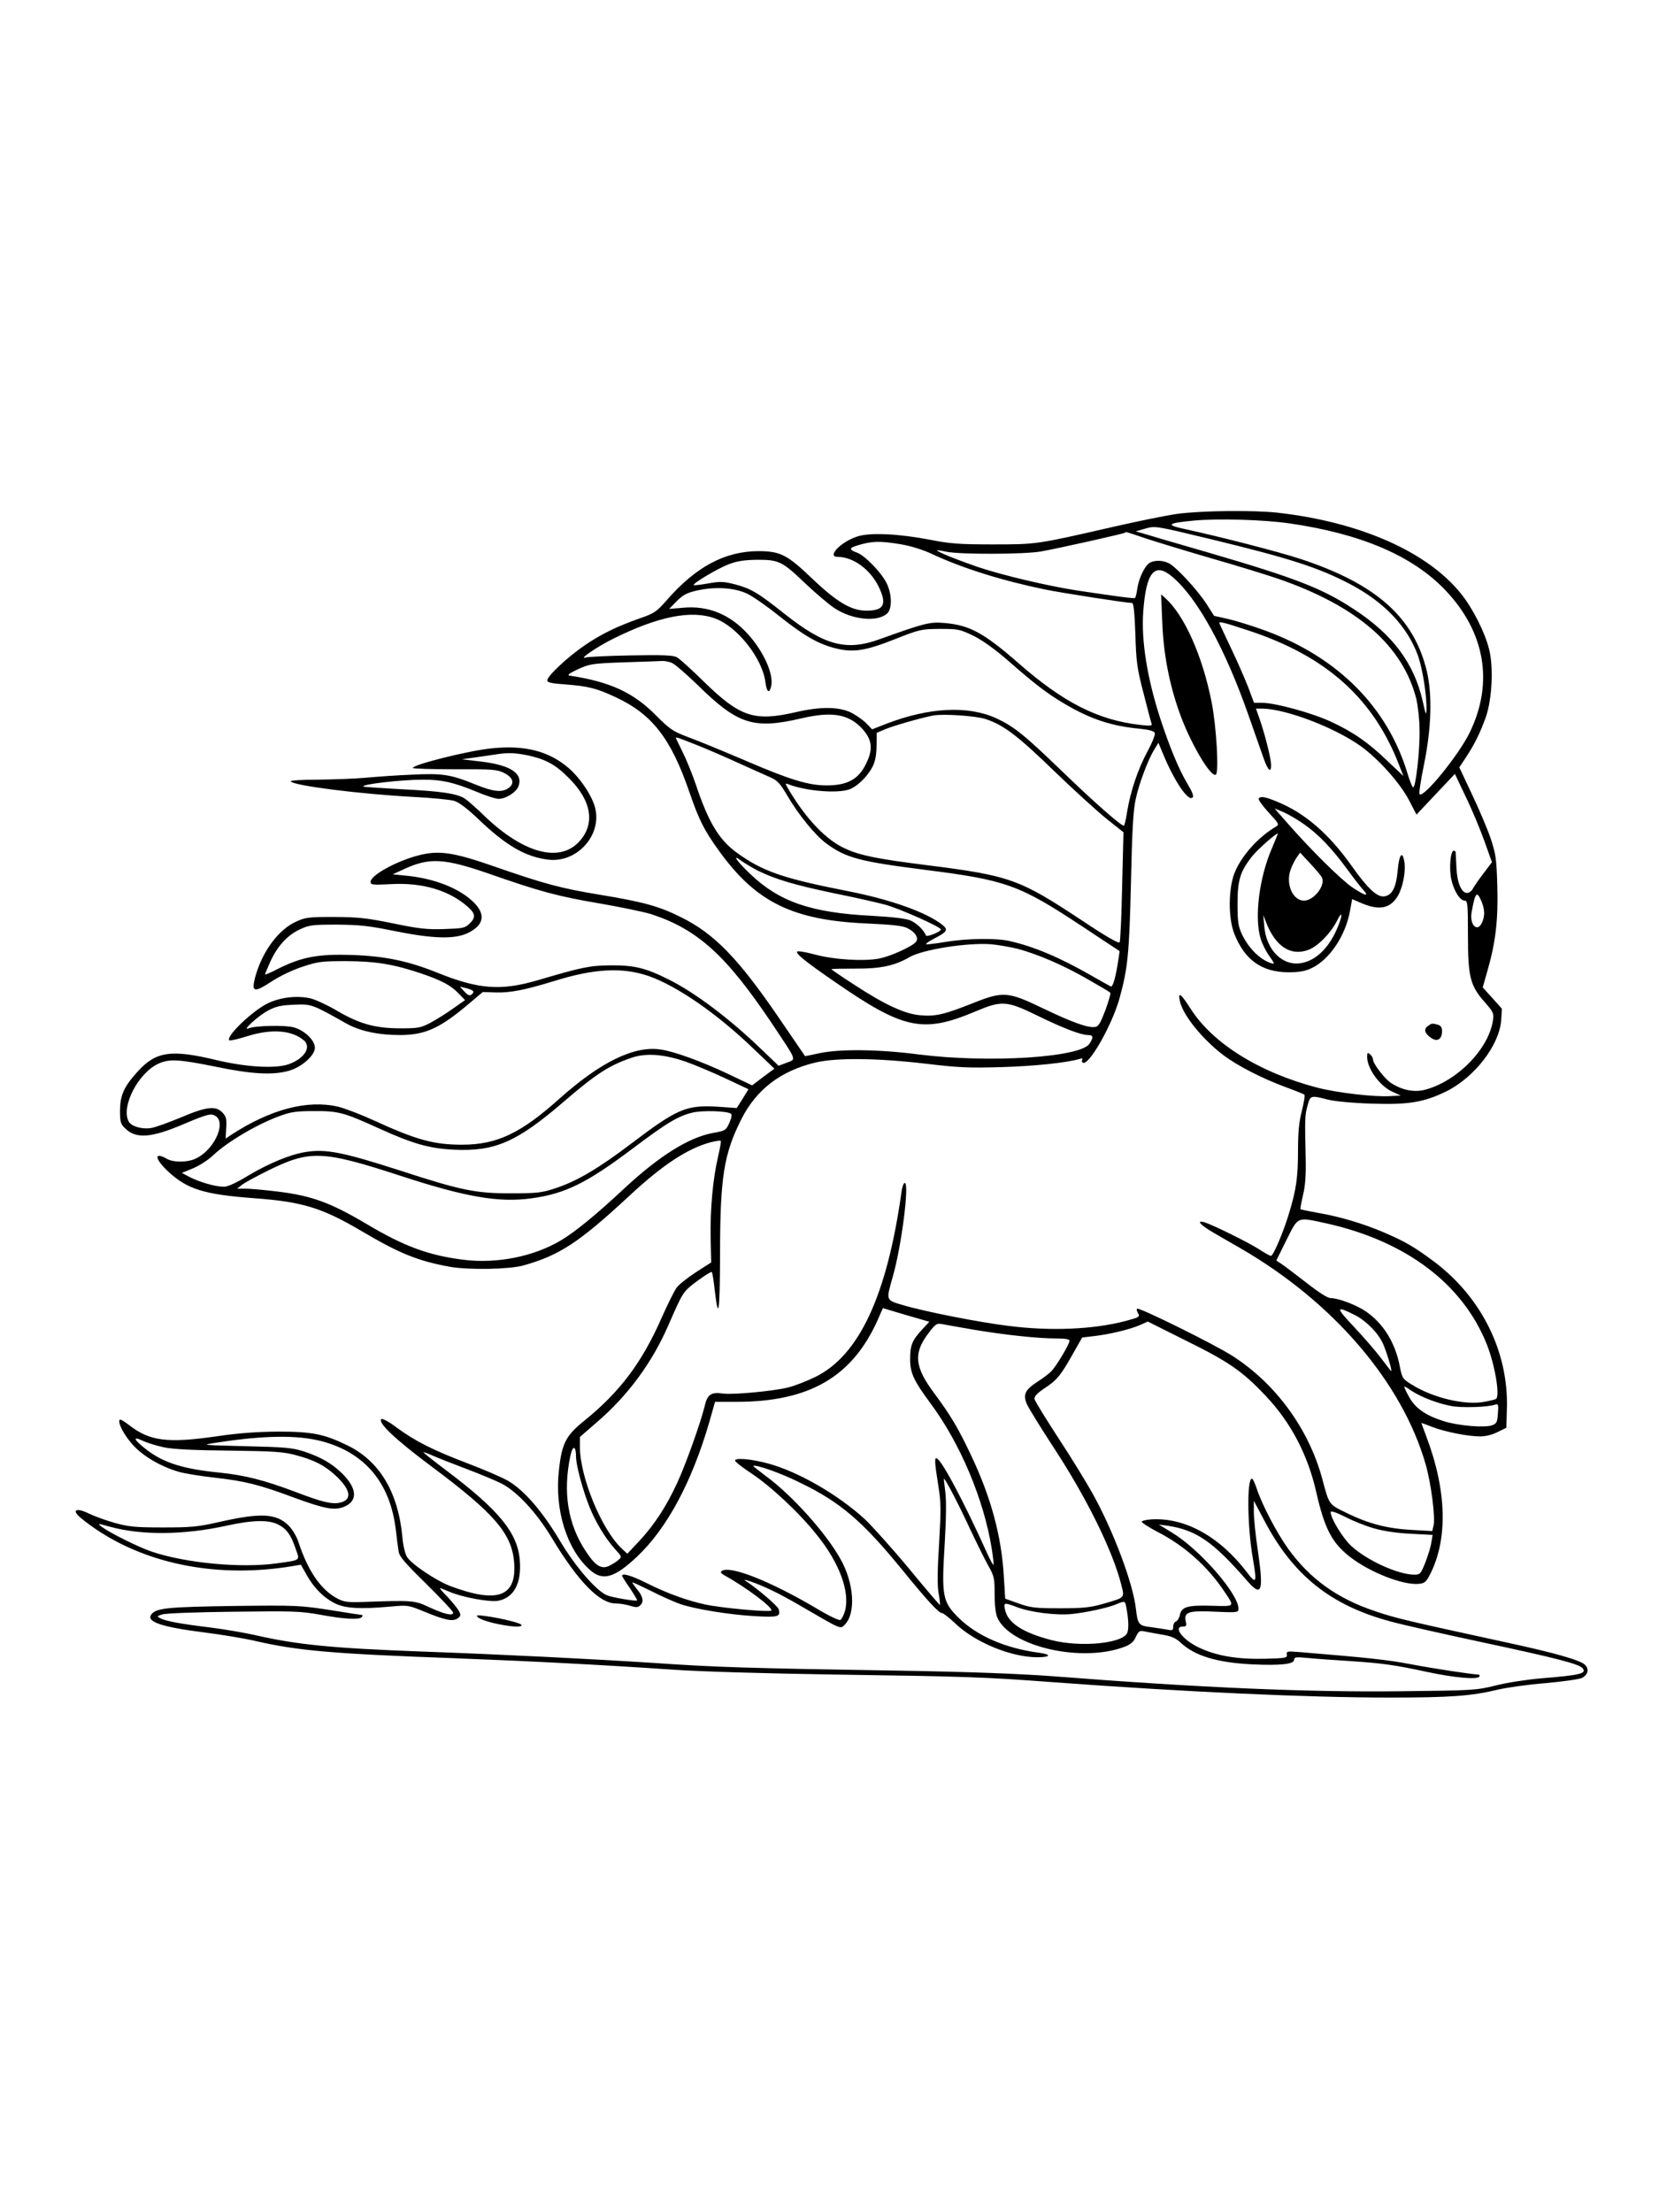 <?xml version="1.0" standalone="no"?>
<!DOCTYPE svg PUBLIC "-//W3C//DTD SVG 20010904//EN"
 "http://www.w3.org/TR/2001/REC-SVG-20010904/DTD/svg10.dtd">
<svg version="1.0" xmlns="http://www.w3.org/2000/svg"
 width="864pt" height="1152pt" viewBox="0 0 864 1152"
 preserveAspectRatio="xMidYMid meet">

<g transform="translate(0,1152) scale(0.1,-0.1)"
fill="#000000" stroke="none">
<path d="M6131 8844 c-57 -8 -210 -39 -340 -69 -393 -90 -392 -90 -621 -90
-173 0 -224 4 -325 24 -166 32 -317 39 -381 17 -86 -28 -160 -106 -101 -106
79 0 167 -63 212 -153 46 -94 30 -127 -63 -127 -78 0 -153 44 -280 165 -133
127 -167 144 -280 145 -176 0 -328 -81 -482 -258 -50 -57 -63 -66 -135 -91
-123 -43 -208 -85 -292 -143 -88 -60 -193 -159 -193 -181 0 -11 21 -16 93 -21
119 -9 164 -20 262 -66 190 -88 289 -214 385 -494 51 -148 77 -199 154 -306
193 -268 383 -362 771 -379 136 -6 188 -12 212 -25 41 -20 59 -52 43 -71 -20
-24 -128 -73 -188 -86 -80 -16 -239 -7 -340 21 -46 12 -86 19 -90 15 -10 -10
42 -52 187 -152 366 -254 466 -276 741 -160 137 58 163 56 321 -21 135 -66
228 -102 266 -102 27 0 29 -12 7 -45 -47 -72 -524 -102 -889 -56 -207 27 -410
29 -515 7 -41 -9 -76 -16 -77 -16 0 0 -60 87 -132 193 -214 314 -340 445 -515
531 -114 57 -194 79 -424 117 -201 33 -290 57 -554 149 -207 72 -283 83 -387
56 -115 -29 -251 -104 -251 -138 0 -16 10 -17 108 -12 161 9 300 -32 397 -117
42 -37 44 -57 9 -90 -23 -22 -35 -24 -132 -27 -90 -3 -132 2 -267 30 -137 28
-181 32 -305 33 -131 0 -150 -2 -197 -24 -94 -42 -179 -158 -215 -293 -19 -75
-4 -78 85 -20 44 29 111 61 163 78 81 27 101 29 229 29 153 -1 245 -16 388
-64 108 -37 155 -62 195 -104 l34 -35 -64 -45 c-35 -25 -88 -58 -118 -74 -50
-26 -64 -28 -160 -28 -130 1 -210 24 -329 94 -46 27 -106 55 -134 62 -69 16
-157 6 -223 -26 -81 -40 -219 -173 -200 -192 3 -4 47 6 97 22 126 39 230 30
292 -23 40 -35 2 -95 -80 -124 -68 -24 -221 -15 -373 21 -240 58 -318 46 -414
-60 -71 -79 -90 -122 -91 -201 0 -60 3 -71 26 -93 56 -57 136 -51 305 21 128
54 144 58 169 41 55 -41 -16 -184 -112 -223 -42 -18 -111 -17 -143 1 -68 39
-66 3 3 -63 102 -95 186 -122 455 -142 246 -18 350 -50 552 -169 201 -119 298
-158 465 -188 99 -17 308 -13 380 7 189 53 290 119 555 365 172 160 302 245
422 277 26 6 49 10 52 7 2 -2 -4 -39 -14 -81 -27 -113 -42 -277 -39 -423 l3
-129 -81 -52 c-44 -29 -90 -65 -100 -81 -11 -15 -44 -81 -73 -146 -106 -243
-221 -395 -409 -547 -94 -76 -115 -117 -130 -255 -24 -204 40 -412 160 -519
67 -61 128 -44 247 68 156 148 284 386 375 697 l31 109 111 0 c379 0 602 129
735 424 l28 64 121 -36 121 -35 -41 -44 c-49 -54 -59 -79 -59 -151 0 -72 19
-112 104 -227 156 -209 280 -503 321 -760 7 -44 11 -82 9 -84 -2 -2 -18 27
-35 65 -116 257 -229 471 -259 489 -14 9 -13 -18 6 -137 15 -91 15 -126 5
-303 -9 -138 -10 -219 -3 -260 6 -33 9 -61 7 -63 -1 -1 -75 85 -163 192 -89
107 -192 221 -228 255 -141 129 -348 248 -504 290 -85 23 -168 31 -172 16 -2
-5 37 -36 86 -68 102 -68 250 -206 341 -321 117 -145 172 -295 146 -394 -7
-24 -18 -45 -25 -48 -8 -3 -64 24 -125 61 -237 140 -445 223 -491 195 -11 -7
-6 -13 19 -27 110 -61 250 -167 238 -180 -10 -9 -259 13 -345 32 -90 19 -199
58 -304 111 -78 39 -128 54 -128 38 0 -3 18 -32 41 -65 22 -33 39 -62 37 -63
-6 -6 -133 16 -158 27 -58 26 -166 152 -246 287 -89 149 -182 257 -265 307
-30 18 -125 59 -212 92 -183 70 -273 115 -371 187 -41 31 -75 49 -80 44 -19
-19 73 -106 262 -247 331 -247 419 -351 430 -503 12 -175 -87 -211 -331 -120
-75 28 -204 115 -227 152 -10 16 -21 61 -24 101 -22 237 -119 399 -288 481
-119 58 -182 71 -358 71 -109 -1 -203 -7 -318 -24 -263 -38 -354 -26 -465 62
-21 16 -40 27 -43 24 -13 -13 20 -77 66 -129 53 -60 147 -115 240 -142 30 -9
116 -23 190 -31 157 -18 230 -36 412 -104 161 -59 211 -68 261 -47 72 30 67
97 -13 175 -54 52 -109 83 -195 112 -62 20 -97 23 -305 28 -233 6 -234 6 -155
18 248 39 425 41 550 8 224 -59 356 -215 386 -458 5 -45 12 -97 15 -116 4 -27
33 -60 145 -170 76 -75 139 -142 139 -149 0 -19 -49 -7 -130 31 -70 33 -85 34
-335 25 -87 -3 -105 0 -140 19 -84 45 -151 142 -200 291 -10 31 -32 68 -51 87
-64 64 -144 69 -364 19 -110 -25 -145 -28 -290 -28 -142 0 -177 3 -250 23 -47
13 -107 35 -134 48 -58 29 -90 25 -60 -8 11 -12 52 -44 93 -72 277 -187 646
-256 1027 -192 l41 7 31 -55 c39 -69 90 -119 150 -148 53 -25 132 -29 287 -15
89 8 91 8 176 -27 107 -44 148 -53 173 -34 16 12 17 17 6 38 -7 13 -33 45 -58
72 -26 26 -44 47 -40 47 3 0 25 -9 49 -19 63 -28 209 -55 253 -47 83 16 123
91 113 212 -11 141 -108 260 -379 464 -69 52 -125 96 -123 98 1 1 24 -7 51
-19 27 -12 106 -43 175 -69 69 -26 150 -60 180 -75 81 -41 183 -151 262 -282
138 -229 249 -343 335 -343 19 0 52 -5 74 -12 33 -10 41 -9 54 4 19 19 12 47
-23 88 -13 17 -22 30 -19 30 4 0 48 -21 99 -46 50 -26 117 -55 147 -66 77 -27
255 -56 391 -64 123 -7 136 -3 124 37 -6 17 -113 109 -171 146 -13 8 -6 8 21
-1 71 -24 152 -63 262 -127 218 -127 209 -123 232 -100 59 59 50 214 -21 341
-75 136 -255 336 -390 434 -37 28 -66 51 -65 52 10 10 141 -36 242 -86 211
-102 326 -200 534 -455 132 -162 190 -225 207 -225 7 0 37 -24 67 -52 103
-100 293 -178 429 -178 72 0 76 15 6 24 -172 23 -319 87 -414 180 -85 84 -91
111 -74 386 8 138 9 227 3 273 -5 37 -8 67 -7 67 7 0 78 -136 135 -260 35 -74
78 -161 96 -193 31 -55 33 -66 33 -148 0 -54 5 -102 14 -122 66 -153 447 -239
669 -150 28 12 43 26 53 50 12 26 19 32 37 29 12 -3 54 -10 92 -17 56 -9 77
-18 105 -44 73 -68 189 -103 371 -112 148 -7 219 1 219 24 0 14 10 15 73 9 39
-4 138 -11 219 -16 165 -11 232 -20 398 -56 139 -30 264 -42 274 -25 4 6 1 11
-6 11 -33 1 -226 30 -353 54 -121 23 -216 33 -578 63 -63 5 -68 4 -65 -13 3
-18 -6 -19 -117 -22 -142 -3 -250 15 -342 59 -84 40 -136 109 -82 109 18 0 20
4 14 29 -10 47 17 55 157 48 114 -5 118 -4 118 16 0 77 -201 308 -346 396
l-69 42 45 -6 c151 -23 237 -82 417 -289 74 -85 85 -54 54 159 -12 78 -21 169
-21 201 l0 59 55 -104 c150 -285 345 -441 658 -525 50 -14 261 -62 467 -106
402 -86 513 -115 532 -137 23 -28 -10 -36 -217 -53 -71 -6 -177 -22 -235 -37
-102 -25 -115 -26 -490 -30 -484 -6 -1047 18 -1815 78 -176 13 -432 23 -795
29 -803 13 -959 18 -1280 40 -324 21 -780 44 -1220 60 -457 17 -642 35 -860
85 -58 13 -163 31 -235 40 -150 18 -232 33 -260 48 -19 10 -18 11 10 20 17 6
183 12 370 14 314 4 350 3 455 -16 124 -23 205 -27 215 -11 3 6 4 10 1 10 -2
0 -78 11 -168 26 -157 24 -176 25 -503 21 -340 -5 -399 -11 -425 -42 -33 -39
46 -67 275 -96 88 -11 209 -31 268 -45 219 -50 398 -66 1032 -89 416 -16 777
-35 1145 -60 118 -9 492 -20 830 -25 696 -10 783 -13 1145 -40 689 -51 1330
-80 1752 -80 316 0 426 8 563 41 47 11 158 27 248 34 89 8 175 20 190 27 33
16 40 48 15 70 -27 24 -162 62 -398 113 -515 112 -586 128 -691 164 -201 67
-342 169 -456 327 -61 86 -135 228 -163 312 -9 28 -20 52 -25 52 -27 0 -24
-250 5 -417 22 -126 18 -135 -29 -73 -143 188 -323 288 -499 278 -28 -2 -51
-7 -51 -13 1 -5 38 -29 84 -53 140 -72 260 -180 346 -309 55 -82 58 -78 -63
-75 -127 4 -159 -5 -168 -47 -3 -16 -13 -32 -21 -35 -8 -3 -14 -15 -14 -27 0
-19 -4 -21 -32 -15 -18 3 -56 9 -85 13 -62 7 -68 14 -77 94 -15 134 -117 406
-226 602 -33 59 -113 190 -179 290 -65 100 -121 191 -123 201 -2 15 12 30 54
58 64 42 84 68 148 182 l46 81 59 7 c82 9 189 35 240 57 l43 19 198 -99 c223
-110 294 -159 415 -287 131 -138 220 -307 264 -502 43 -189 81 -263 174 -336
103 -81 276 -149 359 -142 31 3 39 9 59 48 95 185 88 439 -20 723 -14 37 -25
67 -24 67 1 0 27 -9 57 -21 68 -26 186 -49 249 -49 29 0 64 9 91 23 l45 22 3
102 c8 294 -132 577 -379 763 -101 75 -149 104 -261 152 -108 46 -227 82 -344
102 -48 9 -89 17 -91 19 -2 2 4 35 13 73 12 49 16 105 14 194 -5 209 -4 225
10 273 14 53 16 54 105 31 35 -9 129 -18 226 -21 195 -7 275 7 392 64 146 73
274 238 285 368 l4 62 -50 56 -50 55 23 81 c44 151 58 268 53 445 -4 146 -8
169 -35 251 -17 50 -61 153 -97 229 l-66 140 34 51 c46 70 74 127 104 210 33
95 41 261 17 355 -22 88 -85 212 -145 287 -175 219 -524 374 -955 423 -125 14
-399 11 -524 -6z m588 -50 c371 -54 639 -169 809 -348 207 -218 252 -482 126
-741 -57 -117 -240 -342 -261 -321 -4 4 6 71 22 149 40 194 45 367 16 491 -67
281 -264 456 -660 586 -110 36 -411 114 -605 156 -97 21 -86 30 51 43 126 12
366 5 502 -15z m-412 -82 c412 -100 558 -147 723 -233 181 -95 302 -224 356
-377 23 -68 45 -204 43 -277 -1 -34 -4 -27 -19 41 -45 200 -156 349 -358 481
-165 109 -305 163 -757 295 -170 49 -326 95 -345 101 l-35 10 45 13 c57 16 49
18 347 -54z m-351 8 c49 -17 204 -64 344 -105 140 -40 302 -90 360 -110 411
-143 645 -347 716 -624 8 -35 17 -109 17 -165 2 -105 -20 -296 -33 -296 -5 0
-18 33 -30 73 -104 344 -361 603 -737 742 -65 24 -152 51 -194 61 l-76 17 -39
61 c-47 73 -157 192 -195 212 -33 17 -73 18 -100 4 -26 -14 -58 -80 -66 -135
-3 -25 -9 -47 -12 -49 -6 -4 -100 9 -301 39 -155 24 -393 80 -522 124 -107 37
-208 78 -208 85 0 2 21 -1 48 -7 71 -15 404 -14 492 1 95 17 434 93 439 98 6
5 -4 8 97 -26z m-1266 -34 c53 -9 115 -28 164 -51 158 -74 366 -139 590 -185
88 -18 423 -70 452 -70 8 0 13 -53 17 -162 4 -144 9 -180 42 -306 20 -79 39
-151 42 -159 5 -13 -3 -14 -58 -8 -221 25 -401 117 -634 321 -182 159 -256
199 -388 210 -76 6 -100 0 -337 -85 -173 -63 -287 -32 -496 134 -136 108 -173
130 -256 152 -58 15 -76 16 -139 5 -39 -7 -74 -11 -76 -9 -8 8 127 88 183 109
44 17 82 22 149 23 112 0 129 -8 253 -127 52 -49 118 -105 148 -125 92 -61
223 -74 274 -28 26 24 26 95 0 153 -25 56 -114 148 -156 164 -42 15 -43 24 -1
37 79 24 115 25 227 7z m1417 -171 c131 -111 276 -378 397 -725 32 -91 67
-191 78 -222 22 -61 38 -75 38 -32 0 31 -31 156 -59 237 l-20 57 32 0 c122 -1
375 -97 513 -195 92 -66 204 -191 251 -280 l40 -77 100 106 100 106 56 -118
c32 -65 75 -169 97 -230 l40 -112 -44 -58 c-24 -31 -48 -67 -55 -79 -6 -13
-20 -23 -31 -23 -29 0 -52 54 -55 134 -2 39 -4 74 -4 79 -1 4 -5 7 -10 7 -17
0 -25 -92 -13 -148 13 -60 45 -112 70 -112 15 0 17 -18 17 -178 0 -218 11
-264 86 -349 47 -54 50 -60 44 -98 -23 -149 -187 -316 -354 -360 -55 -14 -115
-3 -173 33 -36 22 -98 103 -98 127 0 7 -7 18 -15 25 -13 11 -15 8 -15 -14 0
-60 65 -150 129 -180 l46 -21 -55 -3 c-84 -5 -274 17 -379 44 -303 79 -546
231 -661 412 -49 77 -66 90 -56 42 14 -74 117 -201 229 -286 74 -55 198 -119
322 -165 50 -18 93 -36 98 -39 4 -3 -2 -41 -13 -85 -15 -58 -20 -111 -20 -205
0 -140 -9 -205 -47 -329 -29 -97 -82 -221 -94 -221 -5 0 -34 16 -66 37 -57 36
-238 125 -280 138 -47 13 -21 -15 50 -56 39 -23 104 -60 142 -82 480 -279 836
-695 959 -1120 29 -99 52 -280 42 -321 l-7 -29 -107 6 c-127 7 -225 32 -340
89 -93 45 -89 40 -126 178 -70 258 -240 492 -464 637 -90 59 -491 257 -500
248 -4 -3 -1 -14 5 -24 11 -18 6 -21 -65 -40 -168 -44 -391 -54 -614 -25 -148
18 -432 74 -543 107 -93 27 -91 23 -56 147 46 159 88 490 63 490 -6 0 -14 -21
-17 -47 -76 -541 -221 -851 -448 -963 -45 -22 -109 -47 -142 -55 -75 -19 -286
-39 -338 -32 -64 9 -83 -4 -97 -65 -21 -86 -99 -306 -145 -404 -56 -121 -118
-215 -195 -298 l-63 -67 -30 28 c-104 98 -217 372 -217 529 l0 51 91 79 c159
137 285 308 369 501 78 178 76 176 151 232 39 29 73 50 76 47 3 -3 10 -44 15
-93 20 -170 27 -118 28 182 0 402 19 525 111 707 78 155 206 252 386 295 110
26 325 23 573 -6 166 -20 224 -23 395 -18 172 5 343 23 409 43 11 4 16 2 12
-4 -3 -6 -2 -13 3 -16 30 -19 151 192 191 334 44 159 51 234 60 605 6 274 12
378 25 435 18 83 65 206 97 258 l21 34 22 -53 c59 -144 133 -255 156 -232 7 7
-2 30 -26 70 -47 79 -93 191 -143 343 -68 211 -99 404 -88 555 15 208 60 260
153 180z m-2217 -86 c30 -14 106 -67 168 -117 130 -103 202 -145 293 -168 91
-23 155 -14 311 48 129 51 136 52 234 53 96 0 103 -2 176 -37 49 -25 111 -70
179 -129 139 -122 203 -171 295 -225 134 -79 242 -115 391 -129 49 -5 74 -12
77 -22 4 -8 -14 -52 -38 -96 -49 -91 -88 -205 -106 -314 -6 -40 -14 -73 -17
-73 -16 0 -166 133 -320 282 -197 190 -251 234 -343 277 -148 68 -350 58 -574
-28 l-74 -29 -29 30 c-15 16 -50 41 -78 56 -64 32 -160 34 -292 3 -215 -49
-288 -25 -476 158 -65 64 -129 122 -143 129 -20 10 -75 12 -237 9 -117 -2
-223 -7 -237 -11 -41 -13 62 58 144 98 235 117 409 151 531 105 115 -42 245
-207 261 -330 7 -53 20 -64 30 -24 15 61 -37 180 -120 272 -94 104 -209 151
-341 138 l-70 -6 40 41 c33 33 53 43 105 55 95 21 193 15 260 -16z m2614 -193
c406 -134 652 -355 786 -709 l19 -48 -83 78 c-99 96 -180 152 -295 205 -96 45
-290 98 -356 98 l-44 0 -31 83 c-18 45 -58 138 -91 206 -32 68 -59 125 -59
127 0 9 27 2 154 -40z m-3007 -167 c15 -5 75 -57 133 -113 212 -209 293 -235
543 -177 157 37 244 23 314 -50 56 -60 62 -110 22 -189 -39 -79 -97 -110 -205
-110 -92 0 -189 29 -419 128 -115 49 -250 105 -300 123 -82 31 -96 41 -170
115 -117 118 -238 174 -450 206 -13 2 2 13 45 33 62 28 73 30 240 36 96 3 185
6 197 7 12 1 34 -3 50 -9z m1638 -294 c94 -32 165 -86 357 -272 106 -102 230
-215 276 -251 l83 -66 -7 -281 c-3 -154 -9 -285 -13 -292 -4 -8 -69 29 -195
113 -328 217 -375 234 -811 289 -255 32 -345 50 -423 86 -97 43 -202 152 -292
303 -22 37 -22 39 -4 32 92 -36 258 -49 319 -26 40 15 92 66 118 115 15 29 21
60 22 109 l1 70 45 19 c40 17 186 59 249 71 53 10 226 -2 275 -19z m-1508
-134 c54 -21 152 -64 218 -94 66 -30 140 -63 165 -74 39 -17 52 -31 92 -99 56
-96 144 -204 201 -246 103 -76 173 -94 517 -138 420 -53 489 -78 813 -292
l198 -131 -6 -41 c-14 -94 -29 -147 -40 -143 -6 3 -51 28 -100 56 -167 96
-303 153 -429 181 -72 16 -222 13 -332 -5 -53 -9 -98 -14 -101 -12 -3 3 18 17
45 31 64 33 71 44 41 69 -81 65 -267 132 -491 176 -346 68 -448 104 -584 203
-92 68 -146 160 -212 358 -18 52 -48 126 -67 164 -19 39 -35 71 -35 73 0 6 11
2 107 -36z m318 -654 c93 -46 192 -75 391 -117 110 -22 233 -50 274 -61 74
-20 290 -116 290 -129 0 -12 -74 -42 -78 -31 -9 26 -49 65 -81 78 -23 10 -95
18 -201 24 -316 16 -481 73 -632 217 -72 68 -99 109 -47 69 19 -13 57 -36 84
-50z m-1395 -18 c261 -91 355 -117 575 -154 110 -19 229 -44 265 -55 243 -79
392 -215 629 -568 135 -203 129 -186 78 -206 l-42 -16 -88 84 c-165 160 -350
299 -486 366 -119 60 -180 74 -301 73 -110 -1 -150 -10 -378 -77 -193 -57
-310 -48 -525 39 -152 61 -272 86 -443 92 -175 6 -262 -10 -384 -71 -38 -20
-70 -33 -70 -31 0 2 11 30 25 61 37 84 89 142 154 173 52 24 65 26 196 26 117
-1 166 -6 298 -33 202 -41 316 -44 385 -10 83 41 93 97 27 161 -73 71 -200
121 -341 136 l-79 8 57 26 c135 63 211 58 448 -24z m5166 -144 c17 -42 18 -75
2 -110 -24 -52 -65 -12 -54 54 19 105 27 115 52 56z m-2416 -246 c105 -28 240
-86 366 -159 60 -34 112 -65 116 -69 4 -3 -8 -44 -25 -91 -27 -70 -36 -86 -55
-88 -36 -5 -113 22 -266 95 -186 90 -211 92 -367 30 -151 -60 -197 -71 -275
-64 -80 6 -185 54 -348 161 -64 41 -116 77 -116 79 0 2 55 3 123 3 133 -1 207
15 284 60 68 39 297 76 423 67 36 -3 99 -14 140 -24z m-1921 -142 c148 -52
356 -196 544 -377 l110 -105 -58 -43 -58 -44 -126 60 c-138 65 -280 117 -352
127 -137 20 -312 -66 -524 -255 -203 -182 -326 -240 -506 -241 -149 0 -238 24
-461 126 -67 31 -151 63 -187 72 -160 37 -352 -13 -556 -146 l-30 -20 3 55 c3
47 0 59 -19 80 -35 37 -83 32 -217 -25 -65 -27 -134 -52 -155 -55 -46 -8 -103
8 -117 34 -41 77 50 253 155 301 57 26 107 23 299 -16 188 -39 300 -45 384
-20 66 20 132 80 132 119 0 39 -55 91 -110 106 -47 13 -201 9 -235 -5 -39 -16
46 62 98 91 43 23 67 29 137 32 92 4 95 3 272 -97 71 -40 167 -61 283 -61 131
1 207 35 364 169 l65 55 67 -2 c72 -3 151 12 304 59 211 66 357 73 494 26z
m-916 -77 c4 -4 2 -12 -6 -18 -11 -9 -19 -6 -38 14 l-24 26 30 -7 c17 -4 34
-11 38 -15z m1112 -370 c50 -18 142 -57 206 -87 l117 -55 -30 -49 -31 -49
-102 7 c-161 9 -207 -10 -446 -191 -171 -130 -283 -196 -394 -233 -72 -24 -95
-27 -230 -27 -185 -1 -261 14 -583 119 -295 95 -386 113 -490 96 -82 -13 -192
-59 -303 -125 -59 -36 -103 -56 -123 -56 -43 0 -123 23 -175 49 l-44 23 58 24
c32 13 79 43 104 67 74 70 224 159 341 203 64 24 91 28 185 28 126 1 156 -7
336 -89 178 -81 265 -106 394 -112 213 -10 327 40 571 250 171 147 237 189
354 229 77 26 170 18 285 -22z m231 -269 c7 -4 5 -19 -7 -47 -18 -40 -21 -42
-81 -53 -128 -22 -282 -118 -467 -290 -150 -140 -257 -227 -331 -271 -142 -84
-333 -122 -508 -100 -180 23 -306 69 -501 185 -191 113 -286 148 -465 170 -66
8 -141 15 -166 15 l-45 0 25 20 c14 11 75 44 135 74 220 108 283 106 694 -28
337 -110 510 -140 681 -116 174 24 287 80 525 259 182 137 238 170 315 188 52
11 172 8 196 -6z m3099 -571 c416 -92 712 -315 838 -630 43 -108 70 -271 48
-285 -5 -3 -33 -10 -61 -15 -101 -19 -270 21 -381 92 -44 27 -47 32 -59 93
-23 122 -86 224 -177 286 -48 33 -142 69 -182 69 -17 0 -62 29 -131 83 -58 45
-116 89 -129 97 l-24 16 53 107 c62 124 53 120 205 87z m153 -479 c58 -30 120
-93 145 -149 19 -44 49 -142 42 -142 -1 0 -25 31 -53 68 -28 37 -92 111 -142
164 -96 102 -95 111 8 59z m-1983 -76 c163 -27 330 -45 427 -45 48 0 68 -4 68
-12 0 -17 -65 -126 -93 -157 -12 -13 -46 -39 -75 -57 -63 -41 -75 -66 -55
-114 8 -19 68 -117 134 -218 177 -269 315 -548 360 -730 16 -64 18 -61 -96
-94 -67 -19 -104 -23 -225 -23 -129 0 -153 3 -215 25 l-70 25 -7 115 c-12 210
-67 412 -169 628 -69 146 -107 210 -193 326 -102 136 -110 208 -33 310 38 51
45 56 72 51 17 -3 93 -17 170 -30z m2280 -320 c46 -30 133 -64 205 -77 53 -10
185 -6 225 7 18 6 20 2 16 -45 -3 -45 -6 -53 -30 -62 -37 -14 -175 -3 -251 21
-96 30 -150 68 -183 129 -16 29 -26 52 -23 52 3 0 21 -11 41 -25z m-6501 -292
c50 -10 149 -15 341 -17 236 -3 280 -6 347 -24 97 -26 148 -53 205 -105 80
-74 89 -127 24 -142 -43 -9 -91 2 -235 57 -163 61 -258 85 -388 99 -194 19
-295 51 -385 120 -66 51 -76 73 -21 47 22 -11 72 -26 112 -35z m2146 -49 c0
-44 34 -170 69 -259 34 -84 83 -165 135 -223 34 -37 35 -40 18 -54 -9 -9 -30
-22 -47 -31 -42 -21 -73 -3 -123 73 -95 142 -122 310 -81 501 12 55 29 51 29
-7z m4160 -374 c46 -13 119 -24 188 -27 l113 -6 -7 -41 c-3 -23 -18 -69 -31
-103 -24 -59 -27 -63 -57 -63 -83 0 -243 72 -326 147 -45 40 -110 146 -110
179 0 8 28 -1 78 -26 42 -22 111 -49 152 -60z m-5711 21 c44 -23 66 -53 91
-127 22 -62 29 -57 -98 -75 -186 -26 -474 1 -652 61 -71 24 -220 99 -260 129
-24 19 -24 19 45 0 161 -44 380 -43 600 5 140 31 223 33 274 7z m4415 -423
c13 -62 16 -117 7 -140 -21 -56 -241 -78 -394 -39 -151 39 -229 90 -243 159
-8 38 -5 38 62 13 70 -27 206 -44 284 -36 79 8 192 33 234 51 42 18 45 17 50
-8z"/>
<path d="M6053 8280 c6 -160 35 -317 89 -469 54 -154 163 -341 190 -325 17 11
3 252 -22 378 -47 239 -142 453 -241 541 l-22 20 6 -145z"/>
<path d="M6555 7361 c-3 -5 21 -38 52 -72 53 -57 56 -63 39 -73 -94 -55 -182
-154 -217 -243 -32 -82 -33 -234 -1 -315 54 -137 143 -200 280 -201 59 0 88 5
124 22 93 45 176 169 199 299 l11 60 41 -18 c98 -43 155 -33 196 33 26 43 43
127 35 178 -10 63 -28 40 -35 -45 -8 -88 -29 -129 -71 -134 -37 -4 -86 42
-168 158 -120 169 -245 277 -391 336 -63 26 -85 29 -94 15z m239 -135 c75 -53
144 -126 221 -231 32 -44 69 -92 83 -107 36 -39 14 -35 -55 11 -58 39 -219
198 -342 339 l-63 72 48 -20 c26 -12 75 -40 108 -64z m-171 -126 c-65 -151
-91 -356 -58 -467 8 -27 29 -69 46 -92 29 -41 29 -43 7 -36 -56 18 -117 79
-150 150 -20 43 -23 66 -23 160 0 122 14 168 77 247 26 33 122 118 133 118 1
0 -13 -36 -32 -80z m260 -147 c24 -40 -39 -123 -92 -123 -57 0 -95 83 -71 157
7 21 21 50 32 66 l19 27 52 -56 c29 -31 56 -63 60 -71z m87 -253 c-43 -110
-113 -181 -192 -195 -98 -18 -184 67 -194 194 l-5 56 14 -36 c49 -128 129
-180 222 -145 49 19 114 85 147 149 27 55 33 40 8 -23z"/>
<path d="M7435 6176 c-22 -16 -15 -39 20 -62 31 -21 55 -5 55 36 0 20 -6 29
-22 34 -31 8 -32 8 -53 -8z"/>
<path d="M2560 7623 c-121 -12 -410 -85 -410 -102 0 -4 98 -7 218 -7 198 1
220 -1 257 -19 48 -24 57 -55 23 -79 -34 -24 -79 -19 -170 18 -130 53 -173 60
-332 52 -78 -3 -186 -11 -241 -16 -55 -5 -167 -9 -248 -10 -85 0 -146 -4 -143
-9 14 -22 358 -66 641 -81 94 -5 188 -14 209 -20 27 -8 68 -39 130 -98 144
-138 247 -196 365 -209 147 -15 275 127 241 268 -15 63 -77 156 -138 209 -104
89 -228 121 -402 103z m191 -37 c91 -20 143 -48 211 -117 120 -119 139 -240
54 -332 -103 -111 -290 -60 -491 132 -44 43 -91 84 -105 93 -42 26 -124 38
-328 48 -107 6 -197 12 -200 14 -11 12 201 36 312 36 97 0 158 -14 273 -61 51
-22 105 -39 120 -39 37 0 91 34 103 65 25 67 -39 110 -193 129 l-102 12 85 12
c47 7 96 14 110 16 52 7 87 5 151 -8z"/>
<path d="M2487 3100 c28 -30 245 -68 228 -41 -6 10 -108 35 -190 46 -39 5 -47
4 -38 -5z"/>
</g>
</svg>

